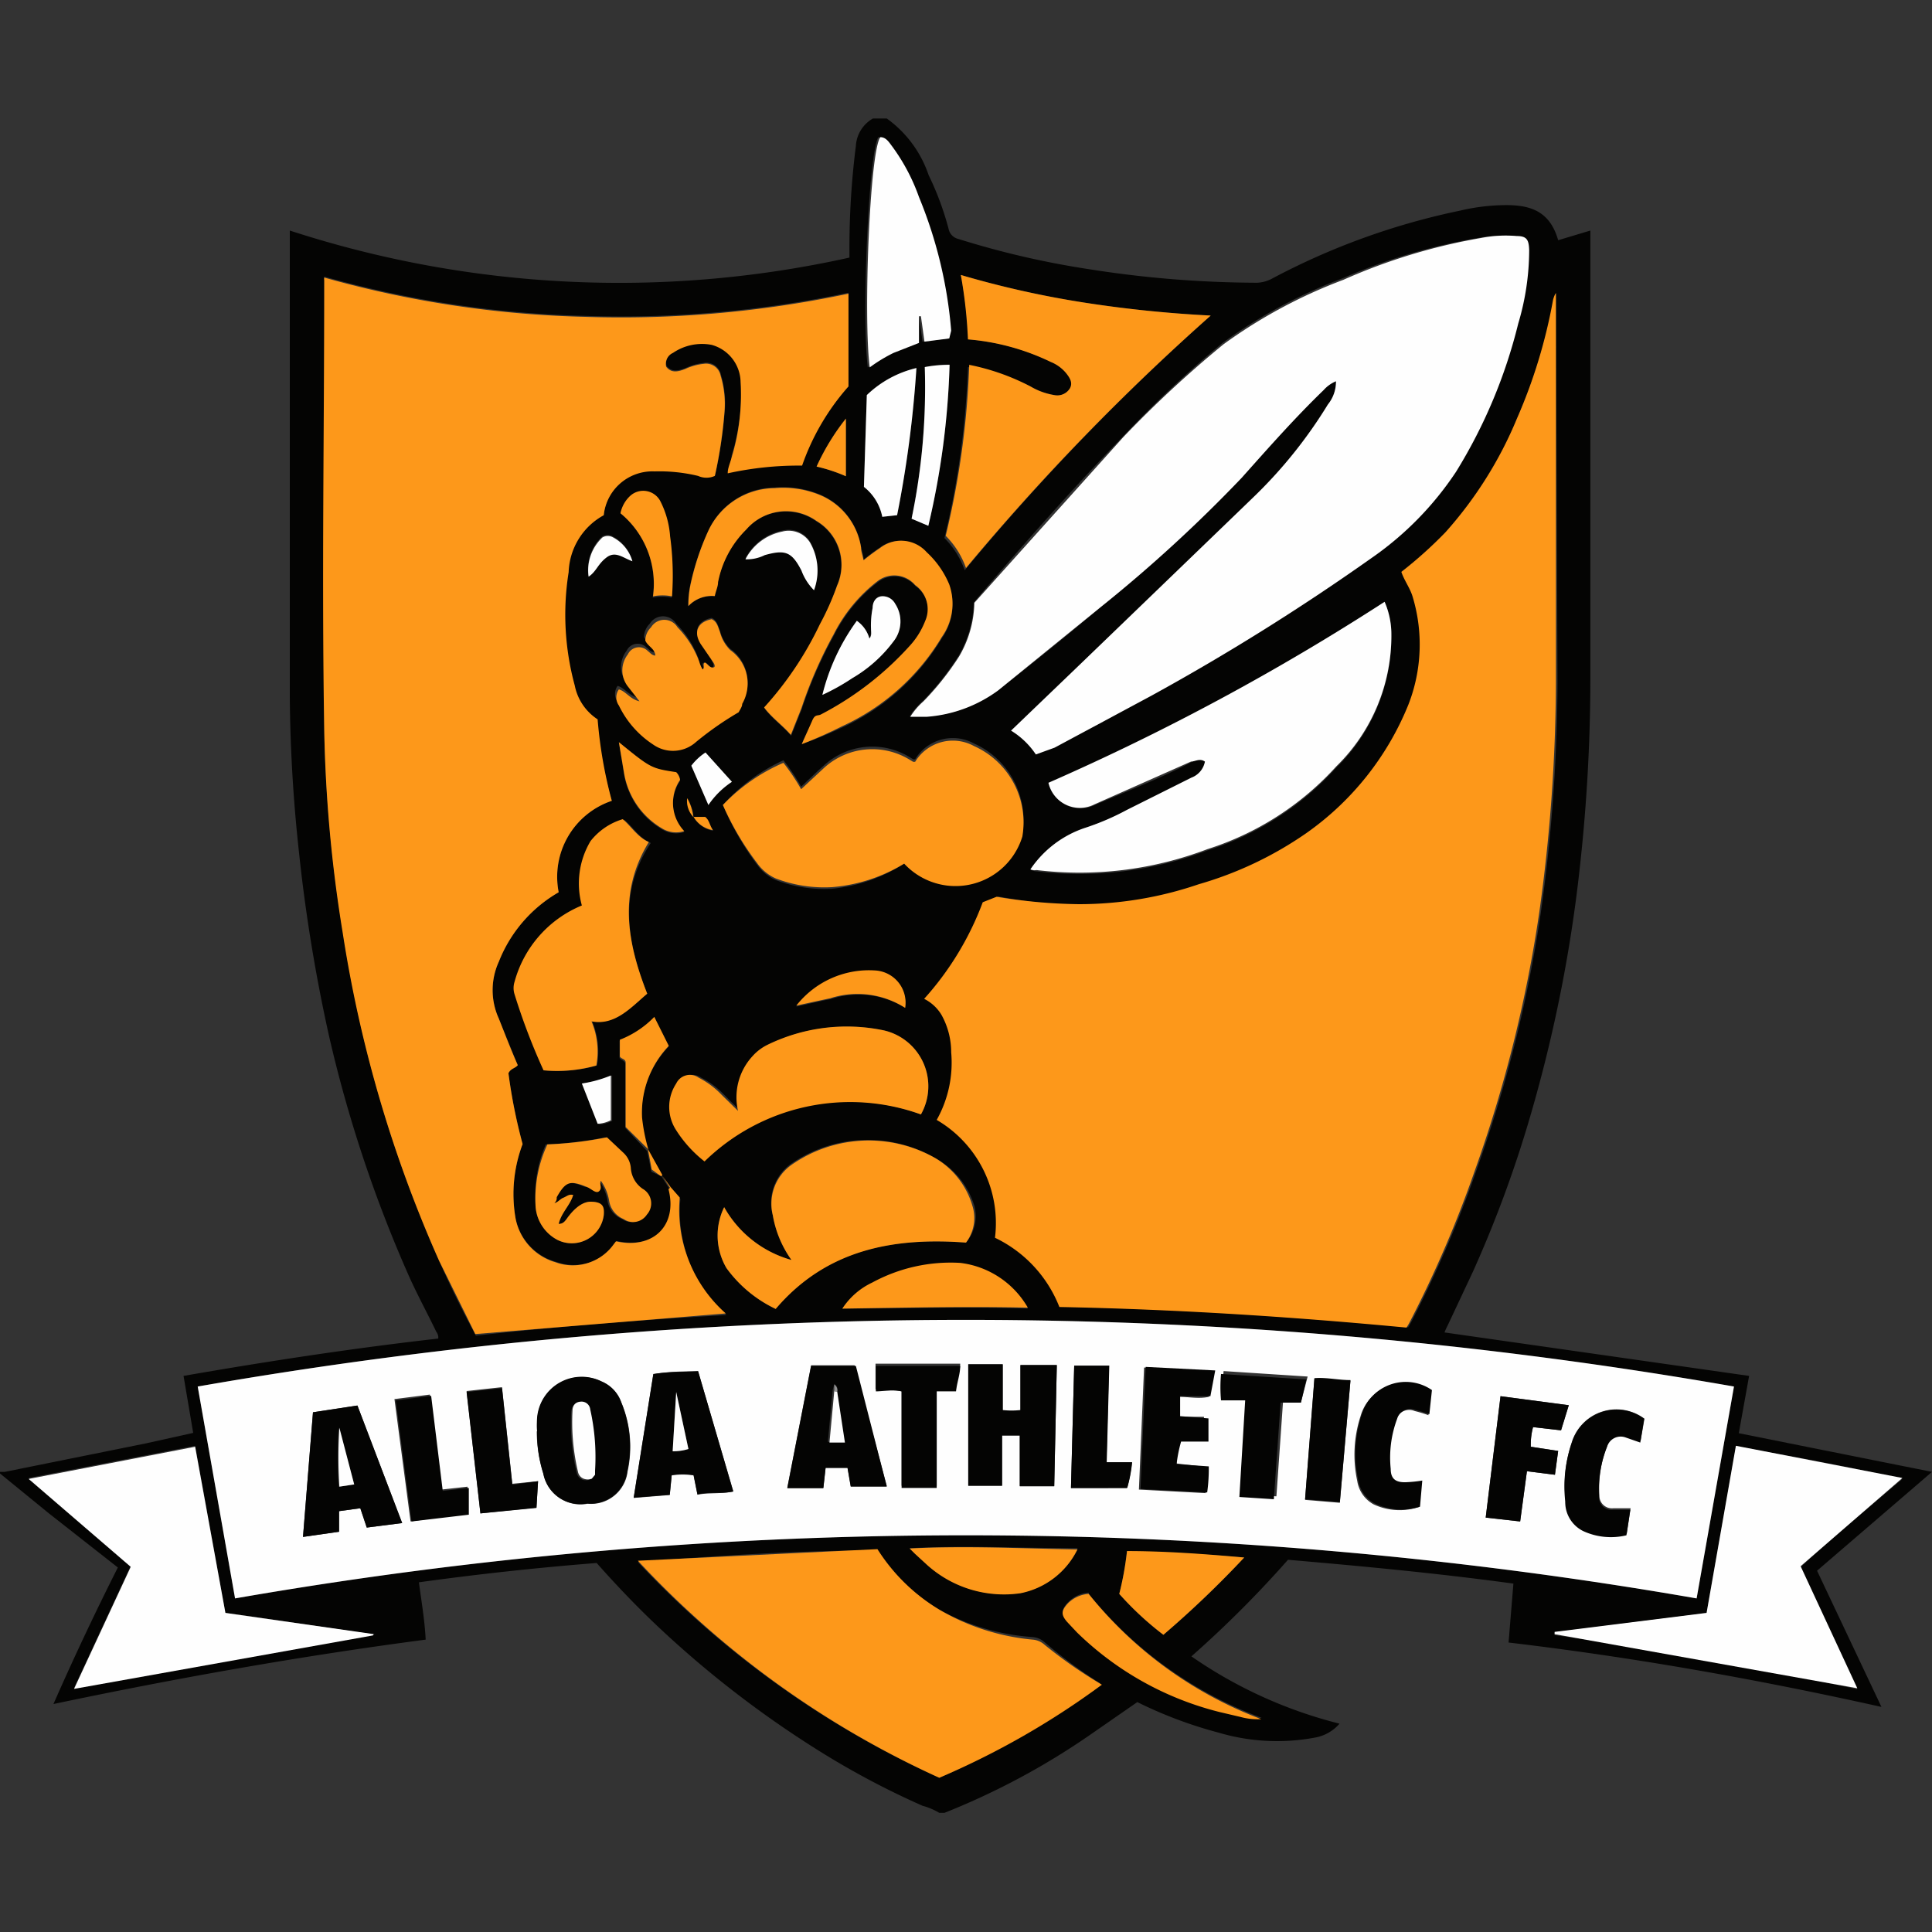 <?xml version="1.0" encoding="iso-8859-1"?>
<svg xmlns="http://www.w3.org/2000/svg" width="60" height="60" xmlns:v="https://vecta.io/nano"><rect width="100%" height="100%" fill="#333333" stroke="none"/><style><![CDATA[.E{fill:#fd981a}.F{fill:#fefefe}]]></style><path d="M27.54 3.68a3.57 3.57 0 0 1 1.3 1.76 9.06 9.06 0 0 1 .62 1.67.4.4 0 0 0 .3.31 27.14 27.14 0 0 0 4.06.94 33.89 33.89 0 0 0 5.12.42 1.06 1.06 0 0 0 .55-.12 21.88 21.88 0 0 1 5.86-2.12 6.28 6.28 0 0 1 1.43-.17c.78 0 1.36.21 1.61 1.09l1-.3v.3 13.66a53.52 53.52 0 0 1-.31 5.66 44.81 44.81 0 0 1-1.48 7.62 37 37 0 0 1-1.86 5.1l-.78 1.66a2.35 2.35 0 0 0-.1.22l9.46 1.35-.32 1.78 6 1.2-3.57 3.07 2 4.23c-3.86-.86-7.69-1.54-11.58-2l.15-1.83c-2.34-.32-4.68-.54-7-.74a33.89 33.89 0 0 1-3 3 14.08 14.08 0 0 0 4.6 2.09 1.3 1.3 0 0 1-.75.43 6.38 6.38 0 0 1-3-.15 13.37 13.37 0 0 1-2.53-.95l-1.37.95a22.63 22.63 0 0 1-4.62 2.49h-.06-.1a2 2 0 0 0-.52-.22 25.5 25.5 0 0 1-3.06-1.61 32.15 32.15 0 0 1-5.13-3.93c-.67-.63-1.31-1.3-1.93-2q-2.78.22-5.52.6c.08.61.18 1.18.21 1.78-3.88.51-7.71 1.19-11.56 2a87.62 87.62 0 0 1 2-4.24L1.52 47 0 45.76v-.05h.15l4.36-.88L6 44.5l-.3-1.77c2.64-.46 5.27-.86 7.91-1.16a.29.29 0 0 0-.06-.21c-.28-.58-.59-1.15-.85-1.73a41 41 0 0 1-2.48-7.45 50.83 50.83 0 0 1-.94-5.76A47.48 47.48 0 0 1 9 21.65V7.41v-.25A33 33 0 0 0 26.38 8v-.22a25.21 25.21 0 0 1 .2-3.25 1.05 1.05 0 0 1 .53-.85zm-7 32.85l.25.39c.29 1.12-.47 1.88-1.63 1.62h0l-.07.09a1.56 1.56 0 0 1-1.81.56A1.76 1.76 0 0 1 16 37.77a4.39 4.39 0 0 1 .23-2.24 16.77 16.77 0 0 1-.44-2.2c.07-.15.21-.15.29-.25l-.59-1.45a2.12 2.12 0 0 1 0-1.76 4.31 4.31 0 0 1 1.86-2.16A2.49 2.49 0 0 1 19 24.87a14 14 0 0 1-.48-2.52 1.63 1.63 0 0 1-.71-1.05 8.37 8.37 0 0 1-.19-3.52A2.1 2.1 0 0 1 18.75 16a1.52 1.52 0 0 1 1.59-1.39 5.12 5.12 0 0 1 1.35.14.63.63 0 0 0 .52 0 14.17 14.17 0 0 0 .3-2 3 3 0 0 0-.12-1.11.46.46 0 0 0-.53-.37 1.79 1.79 0 0 0-.57.16c-.21.08-.43.14-.59-.07a.37.37 0 0 1 .21-.43 1.6 1.6 0 0 1 1.2-.25 1.22 1.22 0 0 1 .9 1.16 6.67 6.67 0 0 1-.29 2.31c0 .16-.07.32-.12.49a10.19 10.19 0 0 1 2.31-.24 7.35 7.35 0 0 1 1.44-2.4V9.09a34.09 34.09 0 0 1-8.18.72 32.67 32.67 0 0 1-8.1-1.22.28.28 0 0 0 0 .08v14a43.74 43.74 0 0 0 .59 6.33 40 40 0 0 0 3 10.21c.34.76.71 1.52 1.12 2.27 2.57-.29 5.13-.49 7.78-.64a4.29 4.29 0 0 1-1.43-3.6l-.28-.32-.27-.37-.45-.81a5.57 5.57 0 0 1-.2-1 3 3 0 0 1 .83-2.23l-.45-.9a3 3 0 0 1-1.07.71v.52c0 .08.14.07.18.19v2l.68.72.13.64zm1-11.16a1.47 1.47 0 0 0-.19-.58.73.73 0 0 0 .19.58.85.85 0 0 0 .61.43c-.11-.16-.11-.31-.24-.41zM27 19.83a1 1 0 0 0-.39-.55 6.55 6.55 0 0 0-1.07 2.3 6.7 6.7 0 0 0 .93-.52 4.29 4.29 0 0 0 1.27-1.13 1 1 0 0 0 .06-1.18.44.44 0 0 0-.44-.23c-.19 0-.23.2-.26.36a2.81 2.81 0 0 0-.05.65c0 .1 0 .21-.05.3zm-9.84 17.54h0c0-.07.05-.13.08-.19.28-.49.41-.53.93-.32.14 0 .26.15.39.13s0-.21.05-.32a1.47 1.47 0 0 1 .26.64.74.74 0 0 0 .45.55.51.51 0 0 0 .72-.14.52.52 0 0 0-.13-.8.85.85 0 0 1-.37-.66.73.73 0 0 0-.23-.46l-.51-.48a11.53 11.53 0 0 1-1.85.22 4 4 0 0 0-.32 1.87 1.27 1.27 0 0 0 .69 1.1 1 1 0 0 0 1.43-.77c0-.29-.11-.42-.39-.42s-.52.22-.7.45-.14.22-.31.24c.08-.35.36-.58.45-.9-.14 0-.22.06-.31.09s-.18.2-.33.17zm-5.58 13.38L7 50.09l-.94-5.19-5.17 1 3.17 2.73-1.76 3.79c3.11-.67 6.19-1.22 9.28-1.66h.11 0zM48.32 9.1h0a.85.85 0 0 0-.06.17A16.46 16.46 0 0 1 47.11 13a12.45 12.45 0 0 1-2.18 3.57 13.23 13.23 0 0 1-1.37 1.23c.09.27.27.5.35.77a5.13 5.13 0 0 1-.13 3.35 9 9 0 0 1-3.18 4 11.33 11.33 0 0 1-3.33 1.58 11.48 11.48 0 0 1-3.72.62 16.57 16.57 0 0 1-2.55-.28l-.43.17a9.36 9.36 0 0 1-1.82 3 1.31 1.31 0 0 1 .54.5 2.39 2.39 0 0 1 .3 1.16 3.63 3.63 0 0 1-.45 2.1 3.71 3.71 0 0 1 1.81 3.66 4 4 0 0 1 2 2.15c3.61.07 7.2.3 10.78.64a2.25 2.25 0 0 0 .12-.21 35.69 35.69 0 0 0 2-4.66 41.84 41.84 0 0 0 2-8 52.32 52.32 0 0 0 .52-7.18L48.32 9.1zM7.3 49.64a132.37 132.37 0 0 1 45.39 0l1.16-6.58a138.49 138.49 0 0 0-47.71 0zm24.87-26.21l.49-.21c1-.49 2-1 3-1.61a70.9 70.9 0 0 0 6.83-4.27 9.94 9.94 0 0 0 2.64-2.69 16 16 0 0 0 1.93-4.6 8 8 0 0 0 .34-2.28c0-.32-.07-.4-.39-.44a4 4 0 0 0-1.1.06 18.06 18.06 0 0 0-4.21 1.25 15.71 15.71 0 0 0-3.72 2 34.55 34.55 0 0 0-3.12 2.93c-1.6 1.66-3.13 3.39-4.62 5.14a3.43 3.43 0 0 1-.47 1.66 8.76 8.76 0 0 1-1.11 1.4 2.16 2.16 0 0 0-.41.48h.52a4.27 4.27 0 0 0 2.23-.81c1.08-.85 2.15-1.71 3.2-2.6a44.64 44.64 0 0 0 4.36-4c.83-.93 1.65-1.86 2.55-2.73a1.05 1.05 0 0 1 .38-.27 1.12 1.12 0 0 1-.25.72A14.49 14.49 0 0 1 39 15.37c-1.83 1.84-3.73 3.61-5.6 5.4l-2 1.92a2.48 2.48 0 0 1 .77.74zm-3 31.78a25 25 0 0 0 5-2.93A14.43 14.43 0 0 1 32.44 51a.62.62 0 0 0-.37-.16 7 7 0 0 1-2.88-.84 5.82 5.82 0 0 1-1.94-1.85c-2.47 0-4.93.16-7.44.36a29.36 29.36 0 0 0 9.36 6.7zM43 18.69a73.86 73.86 0 0 1-10.42 5.64A1 1 0 0 0 34 25c1-.43 2.05-.83 3-1.33.13-.06.27-.15.43 0a.66.66 0 0 1-.42.5c-.67.35-1.34.68-2 1a8 8 0 0 1-1.35.55A3.3 3.3 0 0 0 32 27a.35.35 0 0 0 .19.06 11.14 11.14 0 0 0 5.31-.65 9.1 9.1 0 0 0 4-2.57 5.67 5.67 0 0 0 1.71-4.11 2.53 2.53 0 0 0-.21-1.04zm-14.92 8.13a2.17 2.17 0 0 0 3.67-.92 2.6 2.6 0 0 0-1.5-2.81 1.37 1.37 0 0 0-1.83.49h-.06l-.1-.06a2.22 2.22 0 0 0-2.67.25c-.24.21-.47.44-.71.66a6.52 6.52 0 0 0-.55-.82A5.74 5.74 0 0 0 22.45 25a8.82 8.82 0 0 0 1.06 1.85 1.42 1.42 0 0 0 .58.48 4.22 4.22 0 0 0 1.76.27 5.07 5.07 0 0 0 2.23-.78zm1.76-18.28a14.91 14.91 0 0 1 .24 2 7.27 7.27 0 0 1 2.57.7 1.2 1.2 0 0 1 .48.35c.1.14.22.3.11.48a.46.46 0 0 1-.48.2A2.12 2.12 0 0 1 32 12a7.06 7.06 0 0 0-1.94-.6 26.22 26.22 0 0 1-.73 5.31 2.67 2.67 0 0 1 .63 1A72.3 72.3 0 0 1 37.6 9.8a38 38 0 0 1-3.91-.4 29.93 29.93 0 0 1-3.85-.86zM53 50.09l-4.72.62v.07c3.14.43 6.25 1 9.4 1.68l-1.76-3.79c1-.94 2.08-1.82 3.16-2.74-1.74-.39-3.44-.72-5.17-1zm-23-11.5a1.26 1.26 0 0 0 .26-1.14A2.55 2.55 0 0 0 29 35.94a4.18 4.18 0 0 0-4.47.23 1.48 1.48 0 0 0-.53 1.57 3.36 3.36 0 0 0 .58 1.39 3.46 3.46 0 0 1-2.09-1.64 2 2 0 0 0 .07 1.89 4 4 0 0 0 1.53 1.27c1.55-1.84 3.63-2.23 5.91-2.06zm-9.9-7.73c-.62-1.58-.91-3.14.11-4.68-.35-.15-.54-.48-.81-.71a2 2 0 0 0-1 .68 2.57 2.57 0 0 0-.27 2A3.58 3.58 0 0 0 16 30.49a.64.64 0 0 0 0 .39 19.77 19.77 0 0 0 .9 2.36 4.5 4.5 0 0 0 1.64-.15 2.41 2.41 0 0 0-.15-1.37c.76.1 1.2-.43 1.71-.86zm4.8-7.75a13.27 13.27 0 0 0 1.24-.51 7 7 0 0 0 3.11-2.78 1.79 1.79 0 0 0 .23-1.63 2.85 2.85 0 0 0-.7-1 1.06 1.06 0 0 0-1.45-.19 6.13 6.13 0 0 0-.51.38c0-.14-.05-.27-.08-.4a2.12 2.12 0 0 0-1.27-1.62 3 3 0 0 0-1.42-.22A2.29 2.29 0 0 0 22 16.48a8 8 0 0 0-.57 1.71 3 3 0 0 0-.06.64 1 1 0 0 1 .82-.31c0-.16.07-.29.1-.43a3.14 3.14 0 0 1 .88-1.64 1.63 1.63 0 0 1 2.18-.26 1.58 1.58 0 0 1 .64 2 8.6 8.6 0 0 1-.51 1.21 10.6 10.6 0 0 1-1.74 2.6c.24.32.56.54.83.85l.33-.83a13.65 13.65 0 0 1 1-2.29 4.82 4.82 0 0 1 1.36-1.65.85.85 0 0 1 1.17.12.91.91 0 0 1 .31 1.12 2.45 2.45 0 0 1-.49.78 9.79 9.79 0 0 1-2.75 2.12c-.1 0-.22.08-.27.2s-.23.41-.33.69zm3.7 11.5A1.78 1.78 0 0 0 27.45 32a5.61 5.61 0 0 0-3.56.43 1.51 1.51 0 0 0-.48.36A1.88 1.88 0 0 0 23 34.5c-.18-.16-.34-.33-.51-.5a2.64 2.64 0 0 0-.71-.53.47.47 0 0 0-.7.18A1.32 1.32 0 0 0 21 35a3.86 3.86 0 0 0 .9 1 6.47 6.47 0 0 1 6.7-1.39zm.88-24.1v-.24a13.81 13.81 0 0 0-1-4.15 6.07 6.07 0 0 0-.83-1.57c-.1-.13-.19-.27-.37-.29-.3.43-.53 5.59-.33 7.15a4.72 4.72 0 0 1 .74-.45l.79-.31v-.83h.06l.11.79zm-7.66 10.28a.89.89 0 0 1-.13-.34 3 3 0 0 0-.69-1.08.48.48 0 0 0-.82 0 .59.59 0 0 0-.18.41c.07.18.3.26.31.47-.11 0-.16-.09-.23-.14a.38.38 0 0 0-.62.1.81.81 0 0 0 0 1c.11.14.22.27.36.46-.3-.07-.42-.31-.64-.37a.43.43 0 0 0 0 .5 3 3 0 0 0 1.06 1.21 1.07 1.07 0 0 0 1.38-.01 10 10 0 0 1 1.32-.92c0-.08.07-.17.11-.26a1.27 1.27 0 0 0-.37-1.67 1.21 1.21 0 0 1-.32-.56c-.06-.15-.09-.33-.26-.4-.44.09-.57.4-.34.77l.33.51c0 .07.11.15.05.25s-.15-.16-.27-.14.03.15-.05.21zM35 48.17a9.74 9.74 0 0 1-.24 1.33 9.73 9.73 0 0 0 1.37 1.27 31.38 31.38 0 0 0 2.51-2.4c-1.24-.11-2.43-.16-3.64-.2zm-8.84-7.53c2 0 3.85-.07 5.76 0a2.81 2.81 0 0 0-2.1-1.39 5.1 5.1 0 0 0-2.73.61 2.24 2.24 0 0 0-.93.78zM27.86 16a34.84 34.84 0 0 0 .6-4.57 3.32 3.32 0 0 0-1.54.84l-.09 2.85a1.57 1.57 0 0 1 .57.93zm5.6 32.08c-1.75 0-3.46-.09-5.21 0l.16.16.37.34a3.57 3.57 0 0 0 2.91.89 2.51 2.51 0 0 0 1.77-1.35zm.35 1.38a1 1 0 0 0-.66.32c-.19.21-.2.33 0 .55l.3.32a9.7 9.7 0 0 0 4.44 2.48l.64.15a2 2 0 0 0 .65.07 12.53 12.53 0 0 1-5.37-3.85zM28.72 11.4a20 20 0 0 1-.41 4.7l.52.22a24.64 24.64 0 0 0 .66-5 4 4 0 0 0-.77.08zm-9.45 4.54a2.84 2.84 0 0 1 1 2.62 1.48 1.48 0 0 1 .59 0 9 9 0 0 0-.06-1.87 2.83 2.83 0 0 0-.31-1.1.6.6 0 0 0-.94-.14 1 1 0 0 0-.28.49zm-.05 7.11l.16 1a2.46 2.46 0 0 0 1.17 1.7.83.83 0 0 0 .7.09 1.27 1.27 0 0 1-.13-1.59A.42.42 0 0 0 21 24c-.8-.14-.8-.14-1.78-.95zm8.89 8.25a1 1 0 0 0-.91-1.13 2.87 2.87 0 0 0-2.47 1.09c.38-.08.72-.17 1.06-.23a2.75 2.75 0 0 1 2.32.27zm-2.83-13a1.75 1.75 0 0 0-.13-1.49.78.78 0 0 0-.86-.33 1.65 1.65 0 0 0-1.14.86 1.24 1.24 0 0 0 .6-.13c.64-.18.84-.1 1.14.48a1.69 1.69 0 0 0 .39.64zM22 25a2.63 2.63 0 0 1 .73-.72l-.82-.91a1.75 1.75 0 0 0-.44.41zm-3.89 8.67l.49 1.25a1 1 0 0 0 .41-.11V33.4a3.87 3.87 0 0 1-.94.25zM26.27 13a7.15 7.15 0 0 0-.91 1.49 5.09 5.09 0 0 1 .91.3zm-8 4.89c.25-.17.34-.44.56-.61s.51 0 .8.12a1.22 1.22 0 0 0-.6-.74.33.33 0 0 0-.33 0 1.4 1.4 0 0 0-.42 1.25z" fill="#040403"/><path d="M48.32 9.1v12.08a52.32 52.32 0 0 1-.52 7.18 41.84 41.84 0 0 1-2 8 35.69 35.69 0 0 1-2 4.66 2.25 2.25 0 0 1-.12.21c-3.58-.34-7.17-.57-10.78-.64a4 4 0 0 0-2-2.15 3.71 3.71 0 0 0-1.81-3.66 3.63 3.63 0 0 0 .45-2.1 2.39 2.39 0 0 0-.3-1.16 1.31 1.31 0 0 0-.54-.5 9.36 9.36 0 0 0 1.82-3l.43-.17a16.57 16.57 0 0 0 2.56.23 11.48 11.48 0 0 0 3.72-.62 11.33 11.33 0 0 0 3.33-1.58 9 9 0 0 0 3.18-4 5.13 5.13 0 0 0 .13-3.35c-.08-.27-.26-.5-.35-.77a13.23 13.23 0 0 0 1.37-1.23A12.45 12.45 0 0 0 47.11 13a16.46 16.46 0 0 0 1.12-3.68.85.85 0 0 1 .06-.17zM20.83 36.87l.28.32a4.29 4.29 0 0 0 1.43 3.6l-7.78.64-1.12-2.27a40 40 0 0 1-3-10.21 43.74 43.74 0 0 1-.57-6.25c-.08-4.68 0-9.36 0-14a.28.28 0 0 1 0-.08 32.67 32.67 0 0 0 8.1 1.22 34.09 34.09 0 0 0 8.18-.72V12a7.35 7.35 0 0 0-1.44 2.46 10.19 10.19 0 0 0-2.31.24c0-.17.08-.33.12-.49a6.67 6.67 0 0 0 .28-2.34 1.22 1.22 0 0 0-.9-1.16 1.6 1.6 0 0 0-1.2.25.37.37 0 0 0-.21.43c.16.21.38.15.59.07a1.79 1.79 0 0 1 .57-.16.46.46 0 0 1 .53.37 3 3 0 0 1 .12 1.11 14.17 14.17 0 0 1-.3 2 .63.63 0 0 1-.52 0 5.12 5.12 0 0 0-1.35-.14A1.52 1.52 0 0 0 18.75 16a2.1 2.1 0 0 0-1.09 1.77 8.37 8.37 0 0 0 .19 3.52 1.63 1.63 0 0 0 .71 1.05 14 14 0 0 0 .44 2.53 2.49 2.49 0 0 0-1.65 2.84 4.31 4.31 0 0 0-1.86 2.16 2.12 2.12 0 0 0 0 1.76c.19.48.39 1 .59 1.45-.08.1-.22.1-.29.25a16.77 16.77 0 0 0 .44 2.2 4.39 4.39 0 0 0-.23 2.24 1.76 1.76 0 0 0 1.25 1.43 1.56 1.56 0 0 0 1.81-.56l.07-.09h0c1.16.26 1.92-.5 1.63-1.62z" class="E"/><path d="M7.3 49.64l-1.16-6.58a138.49 138.49 0 0 1 47.71 0l-1.16 6.58a132.37 132.37 0 0 0-45.39 0zm24.37-5.06v1.58h1.07l.08-3.76h-1.13v1.42a2.49 2.49 0 0 1-.55 0v-1.45h-1.07v3.77h1.05v-1.56zm-15-.13a4.24 4.24 0 0 0 .21 1.32 1.17 1.17 0 0 0 1.37.93 1.14 1.14 0 0 0 1.24-1 3.57 3.57 0 0 0-.19-2.14 1.09 1.09 0 0 0-.61-.65 1.39 1.39 0 0 0-2 1.13 3 3 0 0 0-.01.41zm-4.18 2.85l-1.39-3.65-1.38.21-.31 3.87 1.12-.16v-.64l.66-.09.2.6zm10.28-1l-1.09-3.71c-.48 0-.93 0-1.39.09l-.61 3.84 1.12-.09.06-.61a2.22 2.22 0 0 1 .68 0l.12.6c.34-.07.74-.02 1.11-.1zm4.77-.15l-1-3.75h-1.35l-.74 3.8h1.12l.07-.63h.68l.1.58zm9-.7a4.35 4.35 0 0 1 0-.73h.85V44h-.79v-.62c.33 0 .63.07.94 0l.15-.8-2.16-.11-.16 3.79 2.07.11a5.42 5.42 0 0 0 .05-.81zm10.06-2.09l-.46 3.77 1.07.12.21-1.56.87.11.1-.74-.85-.13a2.12 2.12 0 0 1 .07-.61l.87.1.24-.78-2.12-.28zm-6.2.2l.21-.81-2.61-.17a4.51 4.51 0 0 0 0 .82h.75l-.18 3 1.07.07.21-3zM28 43.21v2.93h1.09v-3h.6c0-.28.13-.53.13-.79h-2.63v.79c.25.09.5 0 .81.07zm23.07.85a1.45 1.45 0 0 0-2.25.71 4.14 4.14 0 0 0-.2 1.81 1 1 0 0 0 .56.92 2.05 2.05 0 0 0 1.34.13l.12-.79h-.28-.26a.39.39 0 0 1-.43-.4 3.61 3.61 0 0 1 .25-1.56.44.44 0 0 1 .57-.29c.15 0 .3.1.46.16zm-7 2.73l.07-.78a4.19 4.19 0 0 1-.47.05c-.33 0-.48-.08-.51-.41a3.45 3.45 0 0 1 .2-1.56.42.42 0 0 1 .57-.27 4.14 4.14 0 0 1 .43.13l.08-.75a1.43 1.43 0 0 0-2.19.79 3.87 3.87 0 0 0-.1 2 1 1 0 0 0 .51.73 1.91 1.91 0 0 0 1.44.07zm-31.32.46l1.77-.25v-.83l-.81.09-.36-2.95-1.1.14zM16.71 46l-.8.08-.32-3-1.1.12.43 3.8 1.74-.18zm16.65-3.57l-.1 3.79H35a4.44 4.44 0 0 0 .15-.79h-.79l.08-3zm8.58.45c-.39 0-.74-.09-1.12-.06l-.29 3.76 1.08.09zm-9.77-19.45a2.48 2.48 0 0 0-.77-.74l2-1.92 5.6-5.4a14.49 14.49 0 0 0 2.24-2.81 1.12 1.12 0 0 0 .25-.72 1.05 1.05 0 0 0-.38.27c-.9.87-1.72 1.8-2.55 2.73a44.64 44.64 0 0 1-4.36 4l-3.2 2.6a4.27 4.27 0 0 1-2.21.82h-.52a2.16 2.16 0 0 1 .41-.48 8.76 8.76 0 0 0 1.11-1.4 3.43 3.43 0 0 0 .47-1.66l4.62-5.14A34.55 34.55 0 0 1 38 10.69a15.71 15.71 0 0 1 3.72-2A18.06 18.06 0 0 1 46 7.39a4 4 0 0 1 1.1-.06c.32 0 .38.12.39.44a8 8 0 0 1-.34 2.28 16 16 0 0 1-1.93 4.6 9.94 9.94 0 0 1-2.64 2.69 70.9 70.9 0 0 1-6.83 4.27l-3 1.61z" class="F"/><path d="M29.17 55.21a29.36 29.36 0 0 1-9.36-6.74l7.44-.36A5.82 5.82 0 0 0 29.19 50a7 7 0 0 0 2.88.92.62.62 0 0 1 .37.16 14.43 14.43 0 0 0 1.78 1.24 25 25 0 0 1-5.05 2.89z" class="E"/><path d="M43 18.69a2.53 2.53 0 0 1 .21 1 5.67 5.67 0 0 1-1.71 4.11 9.1 9.1 0 0 1-4 2.57 11.14 11.14 0 0 1-5.31.65A.35.35 0 0 1 32 27a3.3 3.3 0 0 1 1.7-1.29 8 8 0 0 0 1.3-.56l2-1a.66.66 0 0 0 .42-.5c-.16-.11-.3 0-.43 0l-3 1.33a1 1 0 0 1-1.43-.67A73.86 73.86 0 0 0 43 18.69z" class="F"/><path d="M28.08 26.82a5.07 5.07 0 0 1-2.23.73 4.22 4.22 0 0 1-1.76-.27 1.42 1.42 0 0 1-.58-.48 8.82 8.82 0 0 1-1.06-1.8 5.74 5.74 0 0 1 1.88-1.31 6.52 6.52 0 0 1 .55.82l.71-.66a2.22 2.22 0 0 1 2.67-.25l.1.06h.06a1.37 1.37 0 0 1 1.83-.49 2.6 2.6 0 0 1 1.5 2.81 2.17 2.17 0 0 1-3.67.84zm1.76-18.28a29.93 29.93 0 0 0 3.85.86 38 38 0 0 0 3.91.4 72.3 72.3 0 0 0-7.6 7.84 2.67 2.67 0 0 0-.63-1 26.22 26.22 0 0 0 .73-5.31A7.06 7.06 0 0 1 32 12a2.12 2.12 0 0 0 .74.27.46.46 0 0 0 .48-.2c.11-.18 0-.34-.11-.48a1.2 1.2 0 0 0-.48-.35 7.27 7.27 0 0 0-2.57-.7 14.91 14.91 0 0 0-.22-2z" class="E"/><path d="M53 50.09l.91-5.19 5.17 1-3.16 2.74 1.76 3.79-9.4-1.68v-.07zm-41.42.7L2.3 52.45l1.76-3.79-3.17-2.73 5.17-1L7 50.09l4.61.66z" class="F"/><path d="M30 38.59c-2.26-.17-4.34.22-5.91 2.06a4 4 0 0 1-1.53-1.27 2 2 0 0 1-.07-1.89 3.46 3.46 0 0 0 2.09 1.64 3.36 3.36 0 0 1-.58-1.39 1.48 1.48 0 0 1 .59-1.57 4.18 4.18 0 0 1 4.41-.23 2.55 2.55 0 0 1 1.2 1.51 1.26 1.26 0 0 1-.2 1.14zm-9.9-7.73c-.51.43-1 1-1.73.86a2.41 2.41 0 0 1 .15 1.37 4.5 4.5 0 0 1-1.64.15 19.77 19.77 0 0 1-.9-2.36.64.64 0 0 1 0-.39 3.58 3.58 0 0 1 2.09-2.37 2.57 2.57 0 0 1 .27-2 2 2 0 0 1 1-.68c.27.23.46.56.81.71-.96 1.57-.67 3.13-.05 4.71zm4.8-7.75l.32-.72c.09-.22.17-.15.27-.2a9.79 9.79 0 0 0 2.75-2.12 2.45 2.45 0 0 0 .49-.78.91.91 0 0 0-.31-1.12.85.85 0 0 0-1.17-.12 4.82 4.82 0 0 0-1.36 1.65 13.65 13.65 0 0 0-1 2.29l-.33.83c-.27-.31-.59-.53-.83-.85a10.6 10.6 0 0 0 1.73-2.58 8.6 8.6 0 0 0 .54-1.21 1.58 1.58 0 0 0-.64-2 1.63 1.63 0 0 0-2.18.26 3.14 3.14 0 0 0-.88 1.64c0 .14-.07.27-.1.43a1 1 0 0 0-.82.31 3 3 0 0 1 .06-.64 8 8 0 0 1 .56-1.7 2.29 2.29 0 0 1 2.06-1.32 3 3 0 0 1 1.42.22A2.12 2.12 0 0 1 26.74 17c0 .13.05.26.08.4a6.13 6.13 0 0 1 .51-.38 1.06 1.06 0 0 1 1.45.13 2.85 2.85 0 0 1 .7 1 1.79 1.79 0 0 1-.23 1.63 7 7 0 0 1-3.11 2.78 13.27 13.27 0 0 1-1.24.55zm3.7 11.5a6.47 6.47 0 0 0-6.72 1.46 3.86 3.86 0 0 1-.9-1 1.32 1.32 0 0 1 .02-1.42.47.47 0 0 1 .7-.18 2.64 2.64 0 0 1 .71.53l.51.5a1.88 1.88 0 0 1 .45-1.7 1.51 1.51 0 0 1 .48-.36 5.61 5.61 0 0 1 3.6-.44 1.78 1.78 0 0 1 1.15 2.61z" class="E"/><path d="M29.48 10.51l-.77.1-.11-.79h-.06v.83l-.79.31a4.72 4.72 0 0 0-.74.45c-.2-1.56 0-6.72.33-7.15.18 0 .27.16.37.29a6.07 6.07 0 0 1 .83 1.57 13.81 13.81 0 0 1 1 4.15z" class="F"/><path d="M21.82 20.79c.08-.06 0-.14.05-.2s.14.15.27.14 0-.18-.05-.25l-.33-.48c-.23-.37-.1-.68.34-.77.17.07.2.25.26.4a1.21 1.21 0 0 0 .32.56 1.27 1.27 0 0 1 .37 1.67c0 .09-.07.18-.11.26a10 10 0 0 0-1.32.92 1.07 1.07 0 0 1-1.34.08 3 3 0 0 1-1.06-1.21.43.43 0 0 1 0-.5c.22.06.34.3.64.37l-.36-.46a.81.81 0 0 1 0-1 .38.38 0 0 1 .62-.1c.07.05.12.13.23.14 0-.21-.24-.29-.31-.47a.59.59 0 0 1 .18-.41.48.48 0 0 1 .82 0 3 3 0 0 1 .68 1.08.89.89 0 0 0 .1.23zm-4.66 16.58c.15 0 .21-.12.33-.17s.17-.12.31-.09c-.09.32-.37.55-.45.9.17 0 .23-.14.31-.24s.36-.46.7-.45.42.13.39.42a1 1 0 0 1-1.43.77 1.27 1.27 0 0 1-.69-1.1 4 4 0 0 1 .37-1.87 11.53 11.53 0 0 0 1.85-.22l.51.48a.73.73 0 0 1 .23.46.85.85 0 0 0 .37.66.52.52 0 0 1 .13.8.51.51 0 0 1-.72.14.74.74 0 0 1-.45-.55 1.47 1.47 0 0 0-.26-.64c-.05.11.05.22-.05.32s-.25-.08-.39-.13c-.52-.21-.65-.17-.93.32 0 .06 0 .12-.08.19h0zM35 48.17c1.21 0 2.4.09 3.64.2a31.38 31.38 0 0 1-2.51 2.4 9.73 9.73 0 0 1-1.37-1.27 9.74 9.74 0 0 0 .24-1.33zm-8.84-7.53a2.24 2.24 0 0 1 .93-.81 5.1 5.1 0 0 1 2.73-.61 2.81 2.81 0 0 1 2.1 1.39c-1.92-.04-3.8 0-5.76.03z" class="E"/><path d="M27.86 16l-.46.05a1.57 1.57 0 0 0-.57-.93l.09-2.85a3.32 3.32 0 0 1 1.54-.84 34.84 34.84 0 0 1-.6 4.57z" class="F"/><path d="M33.46 48.12a2.51 2.51 0 0 1-1.77 1.36 3.57 3.57 0 0 1-2.91-.89l-.37-.34-.16-.16c1.75-.09 3.46 0 5.21.03zm.35 1.38a12.53 12.53 0 0 0 5.36 3.89 2 2 0 0 1-.65-.07l-.64-.15a9.7 9.7 0 0 1-4.44-2.48l-.3-.32c-.19-.22-.18-.34 0-.55a1 1 0 0 1 .67-.32z" class="E"/><path d="M28.72 11.4a4 4 0 0 1 .77-.07 24.64 24.64 0 0 1-.66 5l-.52-.22a20 20 0 0 0 .41-4.71zM27 19.83c.08-.09.05-.2.05-.3a2.81 2.81 0 0 1 .05-.65c0-.16.07-.32.26-.36a.44.44 0 0 1 .44.23 1 1 0 0 1-.06 1.18 4.29 4.29 0 0 1-1.27 1.13 6.7 6.7 0 0 1-.93.52 6.55 6.55 0 0 1 1.07-2.3 1 1 0 0 1 .39.55s.05-.01 0 0z" class="F"/><path d="M19.27 15.94a1 1 0 0 1 .29-.53.6.6 0 0 1 .94.14 2.83 2.83 0 0 1 .31 1.1 9 9 0 0 1 .06 1.87 1.48 1.48 0 0 0-.59 0 2.84 2.84 0 0 0-1.01-2.58zm.85 19.74l-.69-.68v-2c0-.12-.14-.11-.18-.19v-.52a3 3 0 0 0 1.07-.71l.45.9a3 3 0 0 0-.83 2.23 5.57 5.57 0 0 0 .2 1zm-.9-12.63c1 .81 1 .81 1.78.93a.42.42 0 0 1 .12.24 1.27 1.27 0 0 0 .13 1.59.83.83 0 0 1-.7-.09A2.46 2.46 0 0 1 19.38 24l-.16-.95zm8.89 8.25a2.75 2.75 0 0 0-2.32-.3l-1.06.23a2.87 2.87 0 0 1 2.47-1.09 1 1 0 0 1 .91 1.16z" class="E"/><path d="M25.28 18.33a1.69 1.69 0 0 1-.39-.61c-.3-.58-.5-.66-1.14-.48a1.24 1.24 0 0 1-.6.13 1.65 1.65 0 0 1 1.14-.86.78.78 0 0 1 .86.33 1.75 1.75 0 0 1 .13 1.49zM22 25l-.53-1.22a1.75 1.75 0 0 1 .44-.41l.82.91A2.63 2.63 0 0 0 22 25zm-3.93 8.65a3.87 3.87 0 0 0 .9-.25v1.39a1 1 0 0 1-.41.11z" class="F"/><path d="M26.27,13v1.79a5.09,5.09,0,0,0-.91-.3A7.15,7.15,0,0,1,26.27,13Z" class="E"/><path d="M18.28 17.91a1.4 1.4 0 0 1 .43-1.22.33.33 0 0 1 .33 0 1.22 1.22 0 0 1 .6.74c-.29-.1-.52-.33-.8-.12s-.31.43-.56.6z" class="F"/><g class="E"><path d="M21.53 25.37h.37c.13.1.13.25.24.41a.85.85 0 0 1-.61-.43zm-1 11.16l-.29-.21-.12-.64h0l.45.81z"/><path d="M21.53 25.37a.73.73 0 0 1-.19-.58 1.47 1.47 0 0 1 .19.58zm-.97 11.13l.27.37v.05l-.25-.39z"/></g><path d="M11.58,50.79v0h.11v0Z" fill="#929292"/><g fill="#040403"><path d="M31.67 44.58h-.55v1.56h-1.05v-3.77h1.07v1.42a2.49 2.49 0 0 0 .55 0v-1.4h1.13l-.08 3.76h-1.07zm-14.99-.13a3 3 0 0 1 0-.42 1.39 1.39 0 0 1 2-1.13 1.09 1.09 0 0 1 .61.65 3.57 3.57 0 0 1 .19 2.14 1.14 1.14 0 0 1-1.24 1 1.17 1.17 0 0 1-1.37-.93 4.24 4.24 0 0 1-.19-1.31zm1.7 1.47l.06-.09v-.13a6.75 6.75 0 0 0-.15-1.9.27.27 0 0 0-.3-.24c-.16 0-.23.12-.25.28a6.7 6.7 0 0 0 .17 1.9.29.29 0 0 0 .17.21.35.35 0 0 0 .3-.03zm-5.89 1.38l-1.1.14-.2-.6-.66.09v.64l-1.12.16.31-3.87 1.38-.21zM11 46.1l-.48-1.76a14 14 0 0 0 0 1.83zm11.77.22c-.37.08-.73 0-1.11.09l-.12-.6a2.22 2.22 0 0 0-.68 0l-.06.61-1.12.09.61-3.84c.46-.07.91-.06 1.39-.09zM21.38 45L21 43.23h0l-.11 1.84a1.57 1.57 0 0 0 .49-.07zm6.16 1.17h-1.12l-.1-.58h-.68l-.07.63h-1.12l.74-3.8h1.39zm-1.68-3l-.15 1.61h.48L26 43.22a.21.21 0 0 0-.09-.24zm10.68 2.3l1 .07a5.42 5.42 0 0 1-.05.81l-2.07-.11.16-3.79 2.16.11-.15.8h-.94v.62l.88.07v.72h-.85a4.35 4.35 0 0 0-.14.7zm10.06-2.11l2.12.28-.24.78-.87-.1a2.12 2.12 0 0 0-.07.61l.85.13-.1.74-.87-.11-.21 1.56-1.07-.12z"/><path d="M40.4 43.56h-.63l-.21 3-1.07-.07.18-3h-.75a4.51 4.51 0 0 1 0-.82l2.65.17zM28 43.21c-.3-.07-.55 0-.8 0v-.79h2.62c0 .26-.1.51-.13.79h-.6v3H28zm23.06.85l-.12.74-.46-.16a.44.44 0 0 0-.57.29 3.61 3.61 0 0 0-.25 1.56.39.39 0 0 0 .43.4h.26.28l-.12.79a2.05 2.05 0 0 1-1.34-.13 1 1 0 0 1-.56-.92 4.14 4.14 0 0 1 .2-1.81 1.45 1.45 0 0 1 2.25-.76zm-6.96 2.73a1.91 1.91 0 0 1-1.41-.1 1 1 0 0 1-.51-.73 3.87 3.87 0 0 1 .1-2 1.43 1.43 0 0 1 2.19-.79l-.08.75a4.14 4.14 0 0 0-.43-.13.42.42 0 0 0-.57.27 3.45 3.45 0 0 0-.2 1.56c0 .33.18.43.51.41a4.19 4.19 0 0 0 .47-.05zm-31.32.46l-.49-3.76 1.1-.14.36 2.95.81-.09v.83zM16.71 46l-.05.83-1.74.17-.43-3.77 1.1-.12.32 3zm16.65-3.59h1.09l-.08 3h.79a4.44 4.44 0 0 1-.15.79h-1.75zm8.58.45l-.33 3.79-1.08-.09.29-3.76c.38-.03.73.06 1.12.06zm-24.78-5.49h0zM27 19.83z"/></g><path d="M18.38 45.92a.35.35 0 0 1-.26 0 .29.29 0 0 1-.17-.21 6.7 6.7 0 0 1-.17-1.9c0-.16.09-.27.25-.28a.27.27 0 0 1 .3.24 6.75 6.75 0 0 1 .15 1.9v.13zM11 46.1l-.46.07a14 14 0 0 1 0-1.83zM21.38 45a1.57 1.57 0 0 1-.49.07l.11-1.84h0zM26 43.22l.24 1.58h-.48l.15-1.61z" class="F"/><path d="M26 43.22h-.09V43a.21.21 0 0 1 .09.22z" fill="#929292"/></svg>